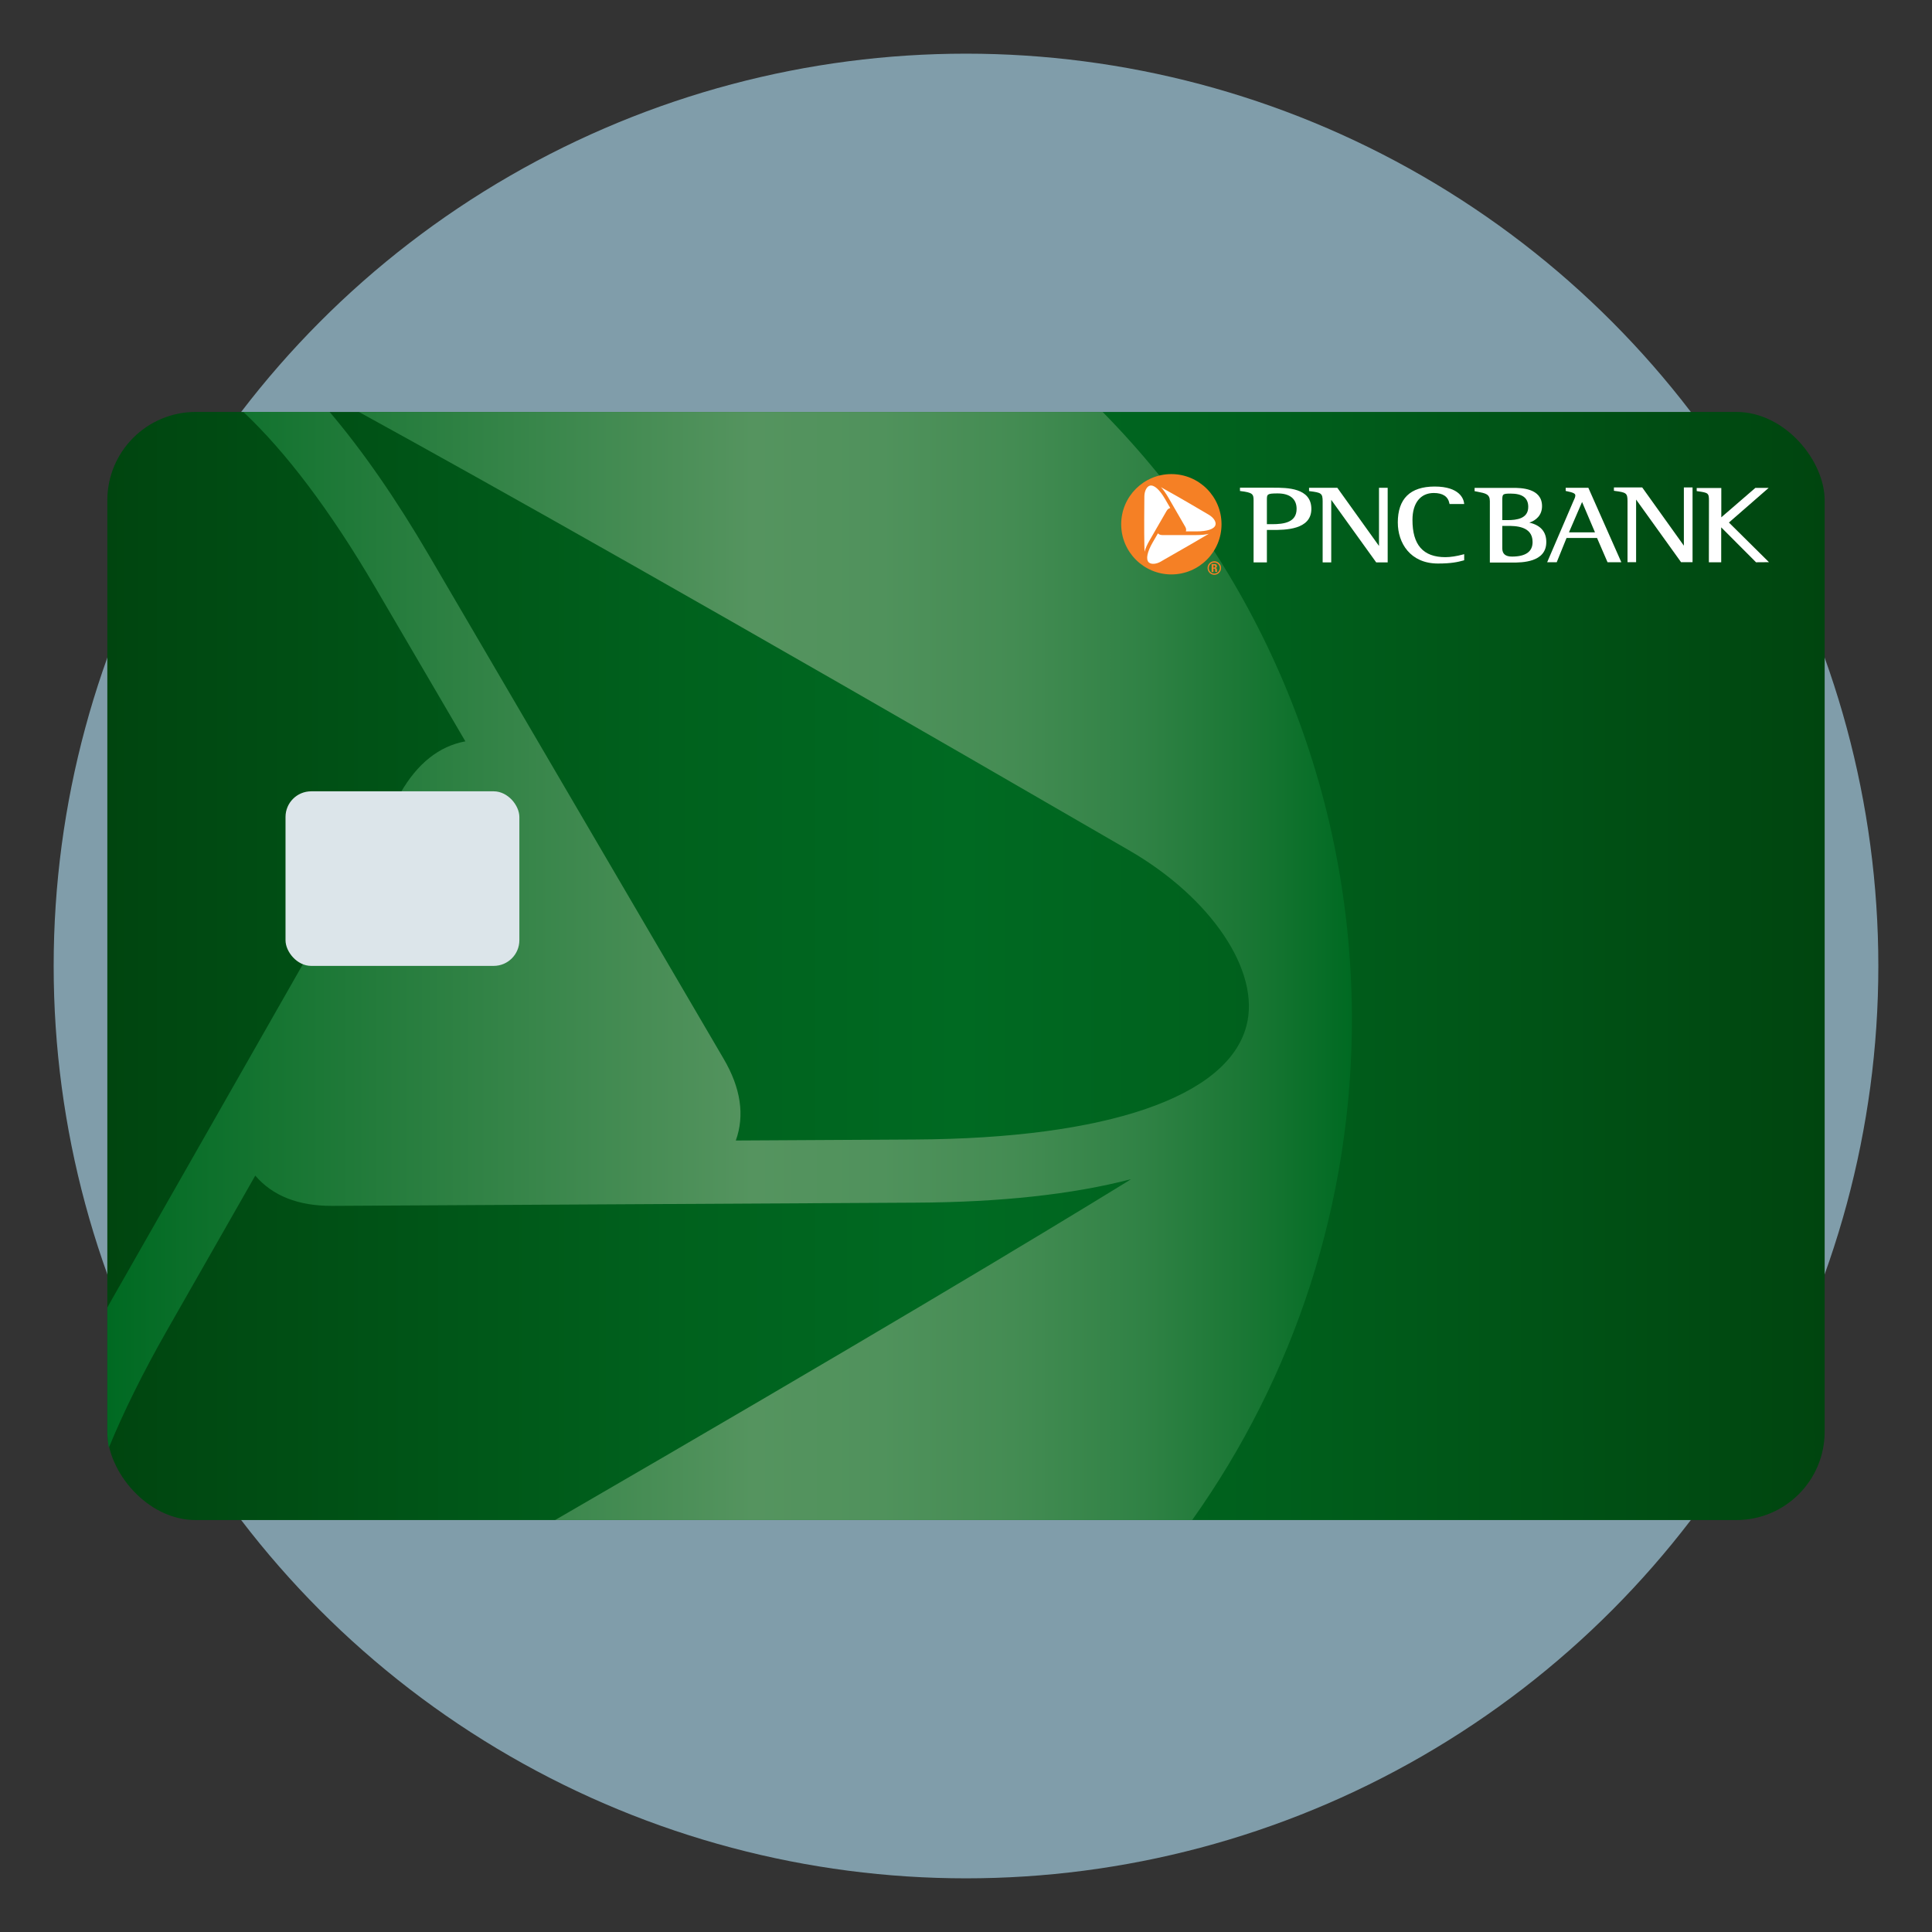 <svg height="180" viewBox="0 0 180 180" width="180" xmlns="http://www.w3.org/2000/svg" xmlns:xlink="http://www.w3.org/1999/xlink"><rect x="0" y="0" width="180" height="180" fill="#333333" stroke="none"/><linearGradient id="a" gradientUnits="userSpaceOnUse" x1="10" x2="170" y1="90" y2="90"><stop offset="0" stop-color="#00450f"/><stop offset=".058" stop-color="#004a12"/><stop offset=".327" stop-color="#00611d"/><stop offset=".497" stop-color="#006a22"/><stop offset=".683" stop-color="#005f1c"/><stop offset="1" stop-color="#00450f"/></linearGradient><linearGradient id="b" gradientUnits="userSpaceOnUse" x1="10" x2="125.953" y1="90" y2="90"><stop offset="0" stop-color="#006a22"/><stop offset=".518" stop-color="#55945f"/><stop offset=".622" stop-color="#50925c"/><stop offset=".727" stop-color="#448c53"/><stop offset=".832" stop-color="#308245"/><stop offset=".937" stop-color="#147430"/><stop offset="1" stop-color="#006a22"/></linearGradient><circle cx="90" cy="90" fill="#b4e5fa" opacity=".6" r="85"/><rect fill="url(#a)" height="103.242" rx="8.234" width="160" x="10" y="38.379"/><path d="m102.753 77.812 2.391 1.382c7.695 4.427 12.328 11.3 10.983 16.381-1.737 6.631-13 10.497-30.912 10.59l-16.661.093c.84-2.335.467-4.894-1.139-7.621l-27.438-46.882c-3.101-5.303-6.201-9.764-9.267-13.377h-8.041c3.93 3.686 8.099 9.179 12.283 16.328l8.405 14.363c-2.447.448-4.483 2.073-6.052 4.819l-26.896 47.201c-.142.248-.27.489-.409.736v11.563c0 .508.053 1.004.141 1.487 1.381-3.352 3.175-6.989 5.386-10.872l8.256-14.475c1.606 1.886 4.016 2.839 7.172 2.82l54.334-.299c7.919-.037 14.625-.766 20.079-2.185-.075.056-.149.093-.224.149-8.694 5.346-24.723 14.98-53.428 31.608h59.355c9.447-13.298 14.983-29.557 14.88-47.111-.138-21.887-8.988-41.675-23.223-56.131h-69.295c12.132 6.66 33.281 18.545 69.32 39.433z" fill="url(#b)"/><rect fill="#dce5ea" height="16.265" rx="2.391" width="21.787" x="26.601" y="73.725"/><path d="m109.135 44.377c-2.472 0-4.476 2.004-4.476 4.467s2.004 4.467 4.467 4.467 4.476-2.004 4.476-4.467-2.004-4.467-4.467-4.467" fill="#fff"/><path d="m113.054 52.673h.072c.054 0 .09.027.09.099 0 .045-.018.108-.09.108h-.072zm0 .306h.045c.126 0 .117.072.117.162 0 .045 0 .099.018.144h.162c-.018-.027-.018-.171-.018-.216 0-.135-.108-.144-.144-.144.108-.018.144-.09.144-.18 0-.126-.072-.189-.189-.189h-.306v.737h.171v-.315zm.081-.692c-.351 0-.629.279-.629.629s.279.638.629.638.629-.288.629-.638c0-.351-.279-.629-.629-.629m0 1.151c-.288 0-.512-.234-.512-.512 0-.288.225-.512.512-.512.279 0 .512.225.512.512 0 .279-.234.512-.512.512" fill="#f58025"/><path d="m111.445 49.509h-.962c.054-.135.027-.288-.063-.44l-1.573-2.724c-.234-.395-.458-.719-.683-.953.009 0 .009.009.018.009.629.342 1.888 1.052 4.296 2.472l.135.081c.449.261.71.656.629.953-.108.387-.755.602-1.798.602m-3.146 2.724-.135.081c-.449.261-.926.288-1.142.072-.279-.279-.144-.962.378-1.861l.485-.836c.09.108.234.162.413.162h3.146c.458 0 .845-.036 1.169-.117l-.009.009c-.62.369-1.87 1.106-4.305 2.49m-1.681-5.798v-.162c0-.512.216-.944.512-1.025.387-.099.899.351 1.42 1.249l.485.836c-.144.027-.261.117-.351.279l-1.573 2.724c-.234.395-.387.755-.476 1.07v-.018c-.027-.701-.045-2.148-.018-4.953m2.517-2.265c-2.58 0-4.674 2.094-4.674 4.674s2.094 4.674 4.674 4.674 4.674-2.094 4.674-4.674-2.094-4.674-4.674-4.674" fill="#f58025"/><g fill="#fff"><path d="m118.663 45.437h-3.137v.306l.063.009c1.097.135 1.204.279 1.204.836v5.807h1.24v-3.02h.503c1.177 0 3.64 0 3.64-1.959 0-1.977-2.283-1.977-3.514-1.977m-.153 3.398h-.476v-2.256c0-.53 0-.611 1.007-.611 1.133 0 1.762.512 1.762 1.438 0 1.258-1.16 1.429-2.292 1.429"/><path d="m129.206 45.446h-.728v5.42c-.189-.27-3.883-5.42-3.883-5.42h-2.634v.306l.063.009c1.07.135 1.204.189 1.204.953v5.681h.8v-5.825c.198.27 4.189 5.825 4.189 5.825h1.07v-6.948h-.081z"/><path d="m130.231 48.691c0 1.897 1.16 3.811 3.739 3.811 1.231 0 1.834-.135 2.391-.288l.054-.018v-.566l-.099.027c-.593.162-1.186.252-1.654.252-2.067 0-3.074-1.142-3.065-3.479 0-1.564.746-2.499 1.986-2.499.836 0 1.33.324 1.456.971l.009.054h1.366l-.009-.081c-.045-.36-.378-1.546-2.75-1.546-2.274.009-3.425 1.133-3.425 3.362"/><path d="m142.482 48.691c.611-.198 1.186-.674 1.186-1.537 0-1.699-2.022-1.699-2.688-1.699h-3.595v.306l.279.054c.737.144 1.142.216 1.142.872v5.726h2.094c.863 0 3.164 0 3.164-1.906.009-.962-.539-1.582-1.582-1.816m-2.517-2.022c0-.62 0-.683.773-.683 1.106 0 1.645.404 1.645 1.24 0 1.106-1.097 1.231-1.924 1.231h-.494v-1.789zm.899 5.186q-.899 0-.899-.755v-2.103h.494c.701 0 2.328 0 2.328 1.492.009.908-.647 1.366-1.924 1.366"/><path d="m147.983 45.446h-2.112v.297l.054.009c.593.126.845.207.845.404 0 .144-.081.333-.162.494l-.009.018-2.454 5.717h.89s.881-2.175.917-2.265h2.84c.036.081.98 2.265.98 2.265h1.285zm-1.807 4.153c.072-.171 1.106-2.571 1.222-2.831.108.261 1.133 2.661 1.204 2.831h-2.427z"/><path d="m159.21 52.386h1.151v-3.254c.207.207 3.245 3.254 3.245 3.254l1.204-.009-3.73-3.694 3.703-3.227h-1.24s-2.975 2.562-3.173 2.741v-2.732h-2.292v.288l.117.018c.944.135 1.025.162 1.025.872l-.009 5.744z" fill-rule="evenodd"/><path d="m157.61 45.411h-.728v5.429c-.189-.27-3.883-5.429-3.883-5.429h-2.634v.315l.063.009c1.07.144 1.204.189 1.204.953v5.69h.8v-5.834c.198.27 4.189 5.834 4.189 5.834h1.07v-6.966h-.081z"/></g></svg>